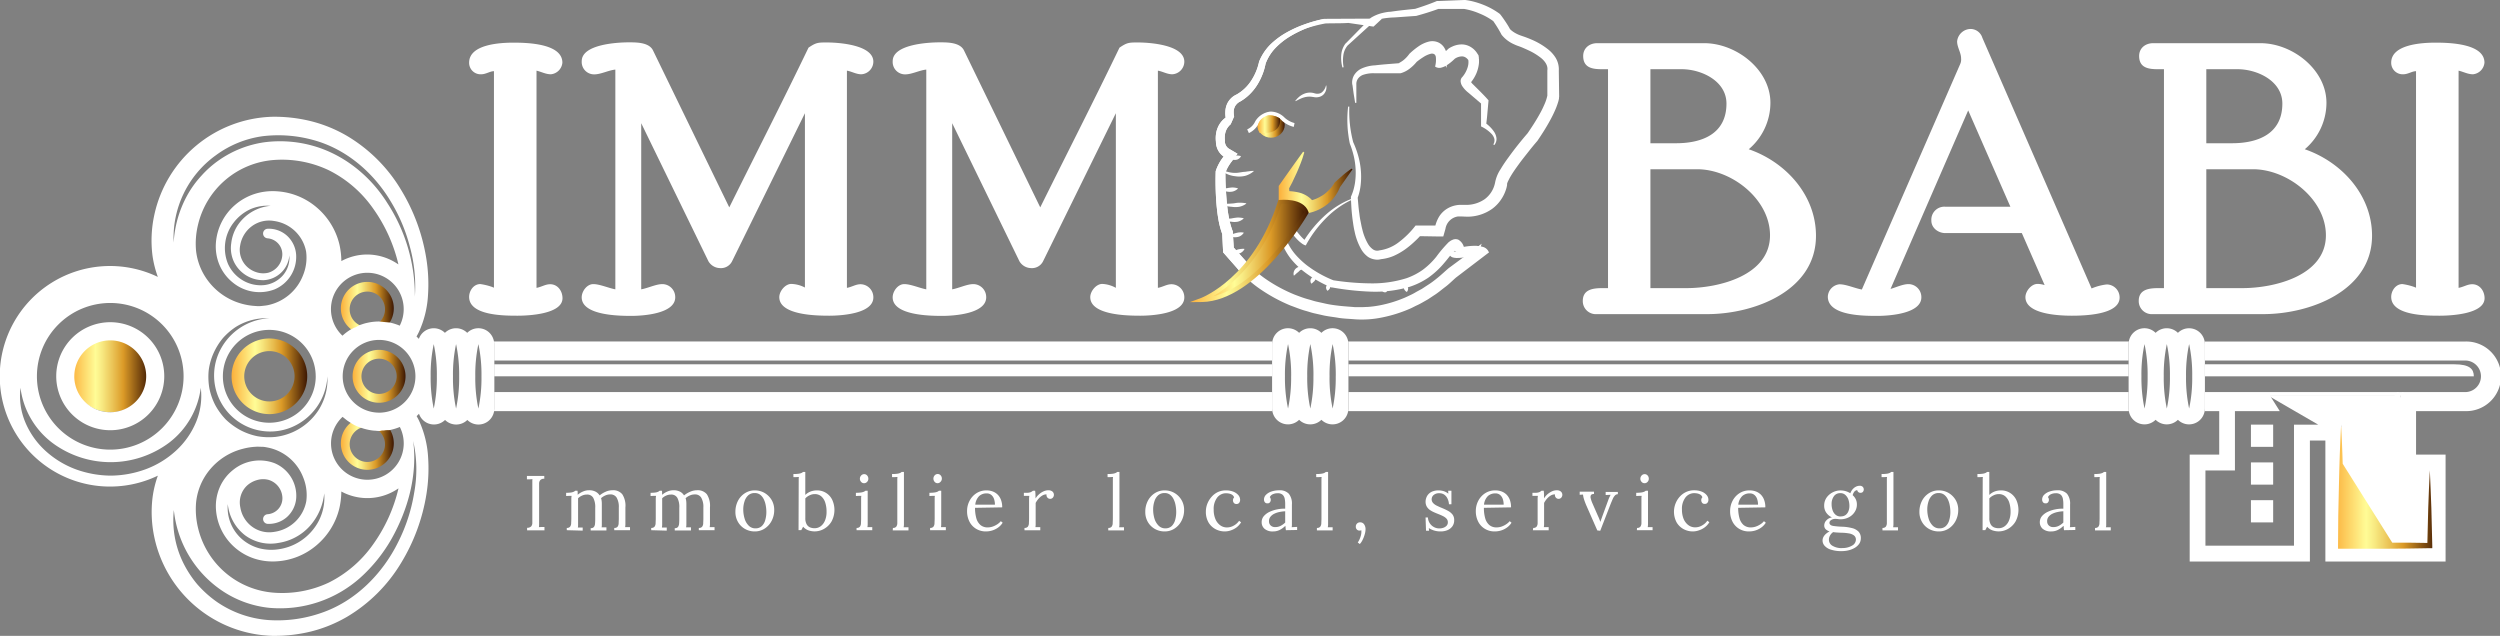 <svg xmlns="http://www.w3.org/2000/svg" xmlns:xlink="http://www.w3.org/1999/xlink" viewBox="0 0 807.72 205.44"><rect x="0" y="0" width="807.72" height="205.44" fill="#808080" stroke="none"/><defs><style>.cls-1{fill:url(#Áåçûìÿííûé_ãðàäèåíò_38);}.cls-2{fill:url(#Áåçûìÿííûé_ãðàäèåíò_38-2);}.cls-15,.cls-3{fill:#fff;}.cls-4{fill:url(#Áåçûìÿííûé_ãðàäèåíò_38-3);}.cls-5{fill:url(#Áåçûìÿííûé_ãðàäèåíò_38-4);}.cls-6{fill:url(#Áåçûìÿííûé_ãðàäèåíò_38-5);}.cls-7{fill:url(#Áåçûìÿííûé_ãðàäèåíò_38-6);}.cls-8{fill:url(#Áåçûìÿííûé_ãðàäèåíò_38-7);}.cls-9{fill:none;}.cls-10{fill:url(#Áåçûìÿííûé_ãðàäèåíò_38-8);}.cls-11{fill:url(#Áåçûìÿííûé_ãðàäèåíò_38-9);}.cls-12{fill:url(#Áåçûìÿííûé_ãðàäèåíò_38-10);}.cls-13{fill:url(#Áåçûìÿííûé_ãðàäèåíò_38-11);}.cls-14{fill:url(#Áåçûìÿííûé_ãðàäèåíò_38-12);}.cls-15{stroke:#fff;stroke-miterlimit:10;}</style><linearGradient id="Áåçûìÿííûé_ãðàäèåíò_38" x1="22.97" y1="120.41" x2="48.52" y2="120.41" gradientUnits="userSpaceOnUse"><stop offset="0" stop-color="#fbb03b"/><stop offset="0.06" stop-color="#fcbf4d"/><stop offset="0.31" stop-color="#fffc96"/><stop offset="0.39" stop-color="#f8ea82"/><stop offset="0.55" stop-color="#e8bc4e"/><stop offset="0.66" stop-color="#db9a27"/><stop offset="1" stop-color="#3d1702"/></linearGradient><linearGradient id="Áåçûìÿííûé_ãðàäèåíò_38-2" x1="753.89" y1="157.88" x2="788.04" y2="157.88" xlink:href="#Áåçûìÿííûé_ãðàäèåíò_38"/><linearGradient id="Áåçûìÿííûé_ãðàäèåíò_38-3" x1="110.13" y1="99.63" x2="127.23" y2="99.63" xlink:href="#Áåçûìÿííûé_ãðàäèåíò_38"/><linearGradient id="Áåçûìÿííûé_ãðàäèåíò_38-4" x1="110.13" y1="143.24" x2="127.23" y2="143.24" xlink:href="#Áåçûìÿííûé_ãðàäèåíò_38"/><linearGradient id="Áåçûìÿííûé_ãðàäèåíò_38-5" x1="74.82" y1="121.58" x2="99.26" y2="121.58" xlink:href="#Áåçûìÿííûé_ãðàäèåíò_38"/><linearGradient id="Áåçûìÿííûé_ãðàäèåíò_38-6" x1="113.92" y1="121.58" x2="131.02" y2="121.58" xlink:href="#Áåçûìÿííûé_ãðàäèåíò_38"/><linearGradient id="Áåçûìÿííûé_ãðàäèåíò_38-7" x1="392.71" y1="83.26" x2="481.03" y2="83.26" xlink:href="#Áåçûìÿííûé_ãðàäèåíò_38"/><linearGradient id="Áåçûìÿííûé_ãðàäèåíò_38-8" x1="413.16" y1="59.03" x2="436.97" y2="59.03" xlink:href="#Áåçûìÿííûé_ãðàäèåíò_38"/><linearGradient id="Áåçûìÿííûé_ãðàäèåíò_38-9" x1="388.35" y1="81" x2="422.13" y2="81" xlink:href="#Áåçûìÿííûé_ãðàäèåíò_38"/><linearGradient id="Áåçûìÿííûé_ãðàäèåíò_38-10" x1="384.4" y1="81.04" x2="422.84" y2="81.04" xlink:href="#Áåçûìÿííûé_ãðàäèåíò_38"/><linearGradient id="Áåçûìÿííûé_ãðàäèåíò_38-11" x1="406.22" y1="40.37" x2="415.08" y2="40.37" xlink:href="#Áåçûìÿííûé_ãðàäèåíò_38"/><linearGradient id="Áåçûìÿííûé_ãðàäèåíò_38-12" x1="406.44" y1="40.09" x2="413.58" y2="40.09" xlink:href="#Áåçûìÿííûé_ãðàäèåíò_38"/></defs><g id="Layer_2" data-name="Layer 2"><g id="Layer_1-2" data-name="Layer 1"><circle class="cls-1" cx="35.75" cy="120.41" r="12.78"/><polygon class="cls-2" points="753.89 136.06 753.89 178.85 788.04 179.69 788.04 149.58 771.87 148.47 753.89 136.06"/><path class="cls-3" d="M167.22,102c-4.27,0-15.65,0-15.65-6.08,0-1.94,1.42-4.14,3.62-4.14a19.51,19.51,0,0,1,3.75.91l.65.26V23c-1.3,0-2.59,1-4.14,1a3.7,3.7,0,0,1-3.88-3.75c0-5.95,10-6.47,14.35-6.47s15.78.26,15.78,6.47A4.14,4.14,0,0,1,178,24c-1.68,0-3-.78-4.66-1.17V93c1.56-.26,2.85-1.17,4.4-1.17,2.46,0,4,2.2,4,4.53C181.7,101.49,170.84,102,167.22,102Z"/><path class="cls-3" d="M267.94,102c-4,0-16.16-.13-16.16-6,0-1.94,1.94-4.27,3.88-4.27a10.11,10.11,0,0,1,4.4,1.17V36.58L236.52,84.42a4,4,0,0,1-3.88,2.2,4.45,4.45,0,0,1-3.75-2.2L207.17,39.81V93.48c2.2-.39,4.78-1.69,6.85-1.69a4.2,4.2,0,0,1,4.14,4.27c0,5.3-10.34,6-14.22,6s-16-.13-16-6c0-1.94,1.68-4.27,3.75-4.27s5,1.3,7.12,1.69v-71c-2.33.25-4.66,1.55-6.86,1.55a4,4,0,0,1-4-4.27c0-5.43,11.38-6.08,15.26-6.08,2.46,0,6.47,0,7.76,2.59L235.62,67c8.53-17.2,17.33-34.4,25.6-51.6,2.46-1.68,3.1-1.68,5.95-1.68,3.88,0,15,.78,15,6.21A4.12,4.12,0,0,1,278.29,24c-1.68,0-3.1-.91-4.66-1.17V93c1.56-.26,2.85-1.17,4.4-1.17a4.2,4.2,0,0,1,4.14,4.27C282.17,101.36,271.82,102,267.94,102Z"/><path class="cls-3" d="M368.41,102c-4,0-16.16-.13-16.16-6,0-1.94,1.94-4.27,3.88-4.27A10,10,0,0,1,360.52,93V36.58L337,84.42a4,4,0,0,1-3.88,2.2,4.45,4.45,0,0,1-3.75-2.2L307.64,39.81V93.48c2.2-.39,4.78-1.69,6.85-1.69a4.2,4.2,0,0,1,4.14,4.27c0,5.3-10.35,6-14.22,6s-16-.13-16-6c0-1.94,1.68-4.27,3.75-4.27s5,1.3,7.11,1.69v-71c-2.32.25-4.65,1.55-6.85,1.55a4,4,0,0,1-4-4.27c0-5.43,11.38-6.08,15.26-6.08,2.46,0,6.47,0,7.76,2.59L336.09,67c8.53-17.2,17.32-34.4,25.6-51.6,2.46-1.68,3.1-1.68,5.95-1.68,3.88,0,15,.78,15,6.21A4.12,4.12,0,0,1,378.76,24c-1.68,0-3.11-.91-4.66-1.17V93c1.55-.26,2.85-1.17,4.4-1.17a4.2,4.2,0,0,1,4.14,4.27C382.64,101.36,372.29,102,368.41,102Z"/><path class="cls-3" d="M551.59,101.49H515.9a4.21,4.21,0,0,1-4.52-4.26c0-3.75,3.36-4.14,6.33-4.14h1.82V22.36h-1.94c-3,0-6.08-.39-6.08-4.27,0-2.59,2.07-4.14,4.52-4.14h34.66C561,14,572,22.49,572,33.22a19.68,19.68,0,0,1-7,15c12,4.14,21.72,14.87,21.72,27.93C586.76,94,566.72,101.49,551.59,101.49Zm-8.27-79.13H533.23V46.28h8.28c8.53,0,16.29-3.11,16.29-12.8C557.8,26.11,549.65,22.36,543.32,22.36ZM533.23,54.68V93.09h11.64c10.34,0,27-4,27-17.07,0-11.64-12.41-21.34-23.53-21.34Z"/><path class="cls-3" d="M669.39,102c-3.88,0-15-.39-15-6,0-1.94,1.94-4.27,3.88-4.27a7.3,7.3,0,0,1,2.33.39l-7.37-16.81h-24.7c-2.33,0-4.53-1.68-4.53-4a4.21,4.21,0,0,1,4.53-4.52h21L635.9,35.67,610.81,93.35c1.81-.52,4-1.56,5.82-1.56a4.2,4.2,0,0,1,4.14,4.27c0,5.3-10.34,6-14.22,6-4.4,0-16,0-16-6.21a4.18,4.18,0,0,1,3.75-4c2.2,0,5,1.3,7.24,1.69l31.81-72.93a3.55,3.55,0,0,0,.26-1.68c0-1.94-1.29-3.63-1.29-5.57a4.46,4.46,0,0,1,4.27-4,4,4,0,0,1,3.88,2.84l35.3,81a17.19,17.19,0,0,1,4.91-1.3,4.2,4.2,0,0,1,4.14,4.27C684.78,101.75,673.27,102,669.39,102Z"/><path class="cls-3" d="M731.2,101.49H695.51A4.21,4.21,0,0,1,691,97.23c0-3.75,3.36-4.14,6.34-4.14h1.81V22.36h-1.94c-3,0-6.08-.39-6.08-4.27,0-2.59,2.07-4.14,4.53-4.14h34.65c10.34,0,21.34,8.54,21.34,19.27a19.69,19.69,0,0,1-7,15c12,4.14,21.73,14.87,21.73,27.93C766.37,94,746.32,101.49,731.2,101.49Zm-8.28-79.13H712.83V46.28h8.28c8.53,0,16.29-3.11,16.29-12.8C737.4,26.11,729.26,22.36,722.92,22.36ZM712.83,54.68V93.09h11.64c10.35,0,27-4,27-17.07,0-11.64-12.42-21.34-23.54-21.34Z"/><path class="cls-3" d="M788.22,102c-4.27,0-15.65,0-15.65-6.08,0-1.94,1.42-4.14,3.62-4.14a19.51,19.51,0,0,1,3.75.91l.65.26V23c-1.29,0-2.59,1-4.14,1a3.7,3.7,0,0,1-3.88-3.75c0-5.95,10-6.47,14.35-6.47s15.78.26,15.78,6.47A4.14,4.14,0,0,1,799,24c-1.68,0-3-.78-4.66-1.17V93c1.56-.26,2.85-1.17,4.4-1.17,2.46,0,4,2.2,4,4.53C802.7,101.49,791.84,102,788.22,102Z"/><path class="cls-3" d="M175.86,154.67a1.74,1.74,0,0,0-1.28.43,1.69,1.69,0,0,0-.4,1.07c0,.45,0,1,0,1.57v10.6c0,.45,0,.83,0,1.16a8,8,0,0,1-.06.81l.9-.05.89,0v1.09h-5.61v-.82a1.83,1.83,0,0,0,1.3-.44,1.7,1.7,0,0,0,.39-1.07c0-.46,0-1,0-1.56V156.64q0-.49,0-1c0-.3,0-.58.05-.83l-.9.05-.9,0v-1.1h5.61Z"/><path class="cls-3" d="M183.12,171.3v-.74a1.28,1.28,0,0,0,1.07-.39,1.94,1.94,0,0,0,.35-1.07c0-.46.05-1,.05-1.59v-5.68c0-.27,0-.53,0-.8a5.87,5.87,0,0,1,.09-.82l-.88,0-.89.05v-1.05a9.91,9.91,0,0,0,1.66-.1,3,3,0,0,0,.83-.25,1.86,1.86,0,0,0,.45-.32h.73a4.17,4.17,0,0,1,.06.57q0,.33,0,.75a6.43,6.43,0,0,1,1.73-1.06,4.8,4.8,0,0,1,1.94-.41,4.4,4.4,0,0,1,2.09.45,3.34,3.34,0,0,1,1.33,1.22,8.19,8.19,0,0,1,1.95-1.19,5.49,5.49,0,0,1,2.19-.48,3.78,3.78,0,0,1,3.19,1.31,6.84,6.84,0,0,1,1,4.27l0,4.64c0,.33,0,.63,0,.89a6.26,6.26,0,0,1-.09.81l.79,0,.79,0v1h-5.09v-.74a1.28,1.28,0,0,0,1.07-.39,1.94,1.94,0,0,0,.35-1.07c0-.46.05-1,.05-1.59V164a6,6,0,0,0-.69-3.21,2.29,2.29,0,0,0-2.15-1.05,3.79,3.79,0,0,0-1.55.35,5,5,0,0,0-1.34.87,5.44,5.44,0,0,1,.18.86,7.5,7.5,0,0,1,.06,1c0,1,0,1.94,0,2.92s0,2,0,2.94c0,.33,0,.63,0,.89s0,.52-.08.81l.78,0,.79,0v1h-5.09v-.74a1.25,1.25,0,0,0,1.06-.39,2.12,2.12,0,0,0,.35-1.07q.06-.69.06-1.59l0-3.49a6.41,6.41,0,0,0-.63-3.24,2.22,2.22,0,0,0-2.12-1.07,3.61,3.61,0,0,0-1.52.34,4.12,4.12,0,0,0-1.27.86c0,.2,0,.41,0,.63s0,.46,0,.71v6.41c0,.33,0,.63,0,.89s0,.52-.08.81l.78,0,.79,0v1Z"/><path class="cls-3" d="M210.4,171.3v-.74a1.28,1.28,0,0,0,1.07-.39,1.94,1.94,0,0,0,.35-1.07c0-.46.05-1,.05-1.59v-5.68c0-.27,0-.53,0-.8a5.87,5.87,0,0,1,.09-.82l-.89,0-.88.05v-1.05a9.91,9.91,0,0,0,1.66-.1,3,3,0,0,0,.83-.25,2.37,2.37,0,0,0,.45-.32h.72a3,3,0,0,1,.07.57c0,.22,0,.47,0,.75a6.53,6.53,0,0,1,1.72-1.06,4.88,4.88,0,0,1,1.95-.41,4.4,4.4,0,0,1,2.09.45,3.25,3.25,0,0,1,1.32,1.22,8.46,8.46,0,0,1,2-1.19,5.48,5.48,0,0,1,2.18-.48,3.8,3.8,0,0,1,3.2,1.31,6.84,6.84,0,0,1,1,4.27l0,4.64c0,.33,0,.63,0,.89a6.26,6.26,0,0,1-.09.81l.79,0,.78,0v1h-5.08v-.74a1.28,1.28,0,0,0,1.07-.39,1.94,1.94,0,0,0,.35-1.07c0-.46.05-1,.05-1.59V164a6,6,0,0,0-.69-3.21,2.29,2.29,0,0,0-2.15-1.05,3.79,3.79,0,0,0-1.55.35,5,5,0,0,0-1.35.87,4.51,4.51,0,0,1,.19.86,7.5,7.5,0,0,1,.06,1c0,1,0,1.94,0,2.92s0,2,0,2.94c0,.33,0,.63,0,.89a6.26,6.26,0,0,1-.09.81l.79,0,.78,0v1H218v-.74a1.25,1.25,0,0,0,1.06-.39,2.22,2.22,0,0,0,.35-1.07q.06-.69.06-1.59l0-3.49a6.32,6.32,0,0,0-.62-3.24,2.22,2.22,0,0,0-2.12-1.07,3.61,3.61,0,0,0-1.52.34,4.12,4.12,0,0,0-1.27.86c0,.2,0,.41,0,.63s0,.46,0,.71v6.41c0,.33,0,.63,0,.89a6.26,6.26,0,0,1-.09.81l.79,0,.78,0v1Z"/><path class="cls-3" d="M243.86,171.7a6.31,6.31,0,0,1-3.17-.81,6,6,0,0,1-2.25-2.24,6.38,6.38,0,0,1-.84-3.28,7.63,7.63,0,0,1,.82-3.54,6.35,6.35,0,0,1,2.25-2.48,5.77,5.77,0,0,1,3.19-.91,6.22,6.22,0,0,1,3.17.83,6.46,6.46,0,0,1,2.27,2.26,6.26,6.26,0,0,1,.84,3.24,7.44,7.44,0,0,1-.83,3.5,6.54,6.54,0,0,1-2.26,2.51A5.77,5.77,0,0,1,243.86,171.7Zm.2-1a2.86,2.86,0,0,0,2.09-.75,4.17,4.17,0,0,0,1.11-2,9,9,0,0,0,.34-2.52,11.55,11.55,0,0,0-.21-2.2,7.36,7.36,0,0,0-.66-2,4,4,0,0,0-1.16-1.41,2.82,2.82,0,0,0-1.71-.52,3,3,0,0,0-2.12.74,4.41,4.41,0,0,0-1.21,2,8.24,8.24,0,0,0-.39,2.57,10.08,10.08,0,0,0,.43,2.93,5.29,5.29,0,0,0,1.29,2.25A3,3,0,0,0,244.06,170.71Z"/><path class="cls-3" d="M258.05,155.72c0-.27,0-.52,0-.76s0-.53.06-.86l-.88.05-.89,0v-1a10.85,10.85,0,0,0,1.71-.1,3.28,3.28,0,0,0,.92-.25,2,2,0,0,0,.49-.32h.72v7.43a4.94,4.94,0,0,1,1.66-1.09,5.74,5.74,0,0,1,2.11-.38,5.38,5.38,0,0,1,4.91,3,7.84,7.84,0,0,1-.18,7,6.47,6.47,0,0,1-2.39,2.4,6.08,6.08,0,0,1-5,.54,4,4,0,0,1-1.81-1.21l-.6,1.12H258Zm2.14,11.67a3.91,3.91,0,0,0,.43,2,2.31,2.31,0,0,0,1.09,1,3.81,3.81,0,0,0,1.42.27,3.27,3.27,0,0,0,2.07-.67,4.38,4.38,0,0,0,1.36-1.86,7.12,7.12,0,0,0,.49-2.76,9.31,9.31,0,0,0-.43-3,4.47,4.47,0,0,0-1.27-2,3.14,3.14,0,0,0-2.14-.73,3.72,3.72,0,0,0-1.63.39,4.1,4.1,0,0,0-1.39,1Z"/><path class="cls-3" d="M276.75,170.56a1.28,1.28,0,0,0,1.07-.39,1.94,1.94,0,0,0,.35-1.07c0-.46.05-1,.05-1.59v-5.68c0-.27,0-.52,0-.76s0-.53.08-.86l-.89,0-.88.05v-1.05a10.4,10.4,0,0,0,1.69-.1,3.56,3.56,0,0,0,.91-.25,2,2,0,0,0,.49-.32h.72v10.07c0,.33,0,.63,0,.89a6.26,6.26,0,0,1-.09.81l.79,0,.78,0v1h-5.08Zm2.39-14.44a1.2,1.2,0,0,1-.92-.43,1.44,1.44,0,0,1-.4-1,1.5,1.5,0,0,1,.41-1.06,1.28,1.28,0,0,1,.94-.44,1.24,1.24,0,0,1,1,.44,1.57,1.57,0,0,1,.38,1.06,1.41,1.41,0,0,1-.41,1A1.26,1.26,0,0,1,279.14,156.12Z"/><path class="cls-3" d="M288.49,170.56a1.27,1.27,0,0,0,1.07-.39,1.94,1.94,0,0,0,.35-1.07c0-.46,0-1,0-1.59V155.72c0-.27,0-.52,0-.76s0-.53.07-.86l-.89.05-.88,0v-1a10.63,10.63,0,0,0,1.7-.1,3.36,3.36,0,0,0,.93-.25,1.9,1.9,0,0,0,.48-.32h.73l0,16.18c0,.33,0,.63,0,.89s-.05.52-.1.81l.78,0,.79,0v1h-5.09Z"/><path class="cls-3" d="M300.51,170.56a1.28,1.28,0,0,0,1.07-.39,1.94,1.94,0,0,0,.35-1.07c0-.46.05-1,.05-1.59v-5.68c0-.27,0-.52,0-.76s0-.53.07-.86l-.88,0-.89.05v-1.05a10.63,10.63,0,0,0,1.7-.1,3.82,3.82,0,0,0,.91-.25,1.9,1.9,0,0,0,.48-.32h.73v10.07c0,.33,0,.63,0,.89a6.15,6.15,0,0,1-.08.81l.78,0,.79,0v1h-5.09Zm2.39-14.44a1.21,1.21,0,0,1-.92-.43,1.56,1.56,0,0,1,0-2.1,1.28,1.28,0,0,1,.94-.44,1.24,1.24,0,0,1,1,.44,1.52,1.52,0,0,1,.38,1.06,1.41,1.41,0,0,1-.41,1A1.26,1.26,0,0,1,302.9,156.12Z"/><path class="cls-3" d="M318.54,171.7a6.06,6.06,0,0,1-3.11-.81,5.73,5.73,0,0,1-2.18-2.29,7.33,7.33,0,0,1-.8-3.51,7,7,0,0,1,.79-3.26,6.39,6.39,0,0,1,2.21-2.46,5.85,5.85,0,0,1,3.29-.93,5.66,5.66,0,0,1,1.95.33,4.49,4.49,0,0,1,1.61,1,4.72,4.72,0,0,1,1.1,1.72,6.65,6.65,0,0,1,.4,2.43l-8.78.15a12.33,12.33,0,0,0,.41,3.33,4.49,4.49,0,0,0,1.34,2.22,3.53,3.53,0,0,0,2.37.78,5,5,0,0,0,1.58-.27,6.86,6.86,0,0,0,1.51-.75,4.73,4.73,0,0,0,1.12-1l.6.5a5.51,5.51,0,0,1-1.62,1.67,6.59,6.59,0,0,1-1.95.9A7.06,7.06,0,0,1,318.54,171.7Zm-3.44-8.65h6.35a5.54,5.54,0,0,0-.26-1.73,2.9,2.9,0,0,0-.86-1.37,2.25,2.25,0,0,0-1.57-.54,3.48,3.48,0,0,0-2.4.86A4.55,4.55,0,0,0,315.1,163.05Z"/><path class="cls-3" d="M331,170.56a1.29,1.29,0,0,0,1.08-.39,2,2,0,0,0,.35-1.07c0-.46.05-1,.05-1.59v-5.68c0-.27,0-.53,0-.8a5.87,5.87,0,0,1,.09-.82l-.89,0-.88,0v-1h.77a3.6,3.6,0,0,0,1.48-.21,3.44,3.44,0,0,0,.69-.46h.72c0,.26.06.59.08,1s0,.89.05,1.49a5.12,5.12,0,0,1,1-1.23,5.87,5.87,0,0,1,1.46-1,3.76,3.76,0,0,1,1.7-.4,2.06,2.06,0,0,1,1.23.37,1.4,1.4,0,0,1,.52,1.2,1.15,1.15,0,0,1-.13.48,1.18,1.18,0,0,1-.39.5,1.13,1.13,0,0,1-.73.22,1.16,1.16,0,0,1-.87-.44,1.21,1.21,0,0,1-.25-1,2.48,2.48,0,0,0-1.28.32,5,5,0,0,0-1.24,1,7.12,7.12,0,0,0-1,1.44l0,6.13c0,.33,0,.63,0,.89a6.15,6.15,0,0,1-.08.81l.78,0,.79,0v1H331Z"/><path class="cls-3" d="M358.08,170.56a1.25,1.25,0,0,0,1.07-.39,1.94,1.94,0,0,0,.35-1.07c0-.46.05-1,.05-1.59V155.72c0-.27,0-.52,0-.76s0-.53.06-.86l-.89.05-.88,0v-1a10.85,10.85,0,0,0,1.71-.1,3.38,3.38,0,0,0,.92-.25,1.73,1.73,0,0,0,.48-.32h.73l0,16.18c0,.33,0,.63,0,.89s-.05.52-.1.81l.78,0,.79,0v1h-5.09Z"/><path class="cls-3" d="M376.28,171.7a6.27,6.27,0,0,1-3.16-.81,6.07,6.07,0,0,1-2.26-2.24,6.37,6.37,0,0,1-.83-3.28,7.51,7.51,0,0,1,.82-3.54,6.41,6.41,0,0,1,2.24-2.48,5.77,5.77,0,0,1,3.19-.91,6.2,6.2,0,0,1,3.17.83,6.3,6.3,0,0,1,2.27,2.26,6.17,6.17,0,0,1,.85,3.24,7.33,7.33,0,0,1-.84,3.5,6.52,6.52,0,0,1-2.25,2.51A5.78,5.78,0,0,1,376.28,171.7Zm.2-1a2.89,2.89,0,0,0,2.1-.75,4.35,4.35,0,0,0,1.11-2,9.41,9.41,0,0,0,.33-2.52,11.55,11.55,0,0,0-.21-2.2,7.36,7.36,0,0,0-.66-2,3.86,3.86,0,0,0-1.16-1.41,2.78,2.78,0,0,0-1.71-.52,3,3,0,0,0-2.11.74,4.32,4.32,0,0,0-1.21,2,8.24,8.24,0,0,0-.39,2.57,10.08,10.08,0,0,0,.42,2.93,5.41,5.41,0,0,0,1.3,2.25A3,3,0,0,0,376.48,170.71Z"/><path class="cls-3" d="M395.76,171.7a6.33,6.33,0,0,1-3.08-.76,5.77,5.77,0,0,1-2.25-2.19,6.84,6.84,0,0,1-.83-3.46,7,7,0,0,1,.47-2.51,7.35,7.35,0,0,1,1.34-2.21,6.28,6.28,0,0,1,2-1.56,6.09,6.09,0,0,1,2.65-.57,6.44,6.44,0,0,1,2.43.42,4.07,4.07,0,0,1,1.61,1.12,2.38,2.38,0,0,1,.57,1.52,1.49,1.49,0,0,1-.3.94,1,1,0,0,1-.87.39,1,1,0,0,1-.89-.39,1.44,1.44,0,0,1-.26-.74,1.92,1.92,0,0,1,.08-.51,1.13,1.13,0,0,1,.3-.48,1.58,1.58,0,0,0-.7-.89,3.17,3.17,0,0,0-1-.37,5.55,5.55,0,0,0-.88-.09,3.62,3.62,0,0,0-2.86,1.36,6,6,0,0,0-1.16,3.95,7.67,7.67,0,0,0,.54,3,4.78,4.78,0,0,0,1.51,2,3.61,3.61,0,0,0,2.24.74,4.4,4.4,0,0,0,2.25-.63,4.93,4.93,0,0,0,1.67-1.52l.64.5a5.92,5.92,0,0,1-1.55,1.7,6.7,6.7,0,0,1-1.87.94A6.11,6.11,0,0,1,395.76,171.7Z"/><path class="cls-3" d="M415.46,171.3a6.11,6.11,0,0,1-.1-.74c0-.22-.05-.44-.08-.68a6.83,6.83,0,0,1-1.83,1.34,4.7,4.7,0,0,1-2.08.48,4,4,0,0,1-2.82-.86,2.73,2.73,0,0,1-.92-2.1,2.94,2.94,0,0,1,.71-2,5.54,5.54,0,0,1,1.84-1.37,10.67,10.67,0,0,1,2.47-.8,12.19,12.19,0,0,1,2.58-.23V162.8a8.55,8.55,0,0,0-.15-1.64,2.38,2.38,0,0,0-.65-1.28,2.27,2.27,0,0,0-1.59-.52,3.66,3.66,0,0,0-1.49.27,2,2,0,0,0-1.1,1,.92.92,0,0,1,.26.46,2.1,2.1,0,0,1,.06.48,1.3,1.3,0,0,1-.25.69.9.9,0,0,1-.87.36.94.94,0,0,1-.8-.36,1.4,1.4,0,0,1-.27-.86,2.16,2.16,0,0,1,.63-1.52,4.28,4.28,0,0,1,1.76-1.07,7.44,7.44,0,0,1,2.54-.4,3.94,3.94,0,0,1,3.09,1.11,5.05,5.05,0,0,1,1,3.5v1.86c0,.62,0,1.24,0,1.87s0,1.25,0,1.88c0,.27,0,.53,0,.8s0,.56-.08.9l.89-.05.88-.05v1Zm-.23-6.11a10.54,10.54,0,0,0-1.78.22,7.08,7.08,0,0,0-1.72.56,3.6,3.6,0,0,0-1.27,1,2.16,2.16,0,0,0-.46,1.49,1.8,1.8,0,0,0,.61,1.38,2,2,0,0,0,1.33.46,3.83,3.83,0,0,0,1.78-.39,6.24,6.24,0,0,0,1.51-1.08c0-.18,0-.38,0-.6v-.67c0-.08,0-.35,0-.8S415.23,165.78,415.23,165.19Z"/><path class="cls-3" d="M425.48,170.56a1.27,1.27,0,0,0,1.07-.39,1.94,1.94,0,0,0,.35-1.07c0-.46.05-1,.05-1.59V155.72c0-.27,0-.52,0-.76s0-.53.07-.86l-.89.05-.88,0v-1a10.63,10.63,0,0,0,1.7-.1,3.36,3.36,0,0,0,.93-.25,1.9,1.9,0,0,0,.48-.32h.73l0,16.18c0,.33,0,.63,0,.89s-.05.52-.1.81l.78,0,.79,0v1h-5.09Z"/><path class="cls-3" d="M439.34,175.77l-.67-.5a5.35,5.35,0,0,0,.57-1,8,8,0,0,0,.49-1.43,4.49,4.49,0,0,0,.09-1.54l-.33.12a1.53,1.53,0,0,1-.3,0,1.08,1.08,0,0,1-.81-.35,1.21,1.21,0,0,1-.33-.87,1.34,1.34,0,0,1,1.37-1.44,1.5,1.5,0,0,1,1.32.66,2.76,2.76,0,0,1,.45,1.6,6.11,6.11,0,0,1-.24,1.53,9.75,9.75,0,0,1-.65,1.75A5.32,5.32,0,0,1,439.34,175.77Z"/><path class="cls-3" d="M465.45,171.7a6.91,6.91,0,0,1-2.22-.33,7.25,7.25,0,0,1-1.6-.76l.1.87h-1l-.15-4.29h.77a3.59,3.59,0,0,0,.57,1.83,3.7,3.7,0,0,0,1.35,1.26,3.64,3.64,0,0,0,1.77.45,3.93,3.93,0,0,0,1.27-.21,2.56,2.56,0,0,0,1.05-.65,1.53,1.53,0,0,0,.42-1.11,1.66,1.66,0,0,0-.41-1.16,3.55,3.55,0,0,0-1.08-.81,15,15,0,0,0-1.45-.65c-.5-.2-1-.4-1.49-.62a8.12,8.12,0,0,1-1.39-.77,3.53,3.53,0,0,1-1-1.1,3.16,3.16,0,0,1-.37-1.6,3.52,3.52,0,0,1,.2-1.14,3.39,3.39,0,0,1,.67-1.19,3.57,3.57,0,0,1,1.3-.92,5.23,5.23,0,0,1,2.09-.36,5.73,5.73,0,0,1,1.5.22,4.26,4.26,0,0,1,1.59.85l-.05-.95h1.05v4.37h-.8a4.7,4.7,0,0,0-.4-1.69,3.31,3.31,0,0,0-1-1.34,2.7,2.7,0,0,0-1.74-.54,2.63,2.63,0,0,0-1.8.57,1.79,1.79,0,0,0-.16,2.61,4,4,0,0,0,1.26.88c.51.25,1.06.5,1.64.73a19.55,19.55,0,0,1,1.85.87,4.69,4.69,0,0,1,1.47,1.18,2.87,2.87,0,0,1,.57,1.84,3.31,3.31,0,0,1-.63,2.07,3.81,3.81,0,0,1-1.62,1.21A5.79,5.79,0,0,1,465.45,171.7Z"/><path class="cls-3" d="M482.9,171.7a6,6,0,0,1-3.1-.81,5.73,5.73,0,0,1-2.18-2.29,7.33,7.33,0,0,1-.8-3.51,7,7,0,0,1,.78-3.26,6.47,6.47,0,0,1,2.21-2.46,5.89,5.89,0,0,1,3.29-.93,5.72,5.72,0,0,1,2,.33,4.57,4.57,0,0,1,1.61,1,4.85,4.85,0,0,1,1.1,1.72,6.88,6.88,0,0,1,.39,2.43l-8.77.15a12,12,0,0,0,.41,3.33,4.48,4.48,0,0,0,1.33,2.22,3.56,3.56,0,0,0,2.37.78,5.06,5.06,0,0,0,1.59-.27,6.58,6.58,0,0,0,1.5-.75,4.79,4.79,0,0,0,1.13-1l.59.5a5.39,5.39,0,0,1-1.62,1.67,6.66,6.66,0,0,1-1.94.9A7.13,7.13,0,0,1,482.9,171.7Zm-3.44-8.65h6.36a5.84,5.84,0,0,0-.26-1.73,3,3,0,0,0-.86-1.37,2.25,2.25,0,0,0-1.57-.54,3.49,3.49,0,0,0-2.41.86A4.55,4.55,0,0,0,479.46,163.05Z"/><path class="cls-3" d="M495.37,170.56a1.27,1.27,0,0,0,1.07-.39,1.94,1.94,0,0,0,.35-1.07c0-.46,0-1,0-1.59v-5.68c0-.27,0-.53,0-.8a5.87,5.87,0,0,1,.09-.82l-.88,0-.89,0v-1h.77a3.65,3.65,0,0,0,1.49-.21,3.35,3.35,0,0,0,.68-.46h.73c0,.26.05.59.07,1s0,.89,0,1.49a5.64,5.64,0,0,1,1-1.23,6.06,6.06,0,0,1,1.46-1,3.77,3.77,0,0,1,1.71-.4,2,2,0,0,1,1.22.37,1.38,1.38,0,0,1,.53,1.2,1.33,1.33,0,0,1-.13.48,1.13,1.13,0,0,1-.4.5,1.09,1.09,0,0,1-.72.22,1.13,1.13,0,0,1-.87-.44,1.21,1.21,0,0,1-.25-1,2.52,2.52,0,0,0-1.29.32,5,5,0,0,0-1.23,1,7.12,7.12,0,0,0-1,1.44l0,6.13c0,.33,0,.63,0,.89a6.26,6.26,0,0,1-.09.81l.79,0,.78,0v1h-5.11Z"/><path class="cls-3" d="M516.07,171.38l-3.57-8.13c-.27-.63-.47-1.17-.62-1.62a9.87,9.87,0,0,1-.32-1.12c-.05-.3-.09-.54-.11-.73l-1.07.08v-1H515v.74q-.75,0-1,.39a1.43,1.43,0,0,0-.06,1,9.69,9.69,0,0,0,.44,1.36l1.92,4.39c.14.28.27.58.39.89s.25.62.36,1h0c.08-.25.18-.52.28-.8s.21-.56.29-.82l2-5.47a8,8,0,0,1,.42-1c.15-.3.26-.53.32-.68l-1.59.08v-1h3.94v.74a1.23,1.23,0,0,0-.92.38,3.87,3.87,0,0,0-.72,1.12c-.22.5-.48,1.12-.78,1.87l-3.27,8.43Z"/><path class="cls-3" d="M528.91,170.56a1.28,1.28,0,0,0,1.07-.39,1.94,1.94,0,0,0,.35-1.07c0-.46,0-1,0-1.59v-5.68c0-.27,0-.52,0-.76s0-.53.08-.86l-.89,0-.88.05v-1.05a10.49,10.49,0,0,0,1.69-.1,3.56,3.56,0,0,0,.91-.25,2,2,0,0,0,.49-.32h.72v10.07c0,.33,0,.63,0,.89a6.26,6.26,0,0,1-.09.81l.79,0,.78,0v1h-5.08Zm2.39-14.44a1.2,1.2,0,0,1-.92-.43,1.44,1.44,0,0,1-.4-1,1.5,1.5,0,0,1,.41-1.06,1.28,1.28,0,0,1,.94-.44,1.24,1.24,0,0,1,1,.44,1.57,1.57,0,0,1,.38,1.06,1.41,1.41,0,0,1-.41,1A1.26,1.26,0,0,1,531.3,156.12Z"/><path class="cls-3" d="M547,171.7a6.36,6.36,0,0,1-3.08-.76,5.81,5.81,0,0,1-2.24-2.19,7.32,7.32,0,0,1-.36-6,7.32,7.32,0,0,1,1.33-2.21,6.32,6.32,0,0,1,2.06-1.56,6.07,6.07,0,0,1,2.64-.57,6.53,6.53,0,0,1,2.44.42,4,4,0,0,1,1.6,1.12,2.34,2.34,0,0,1,.58,1.52,1.49,1.49,0,0,1-.3.94,1,1,0,0,1-.88.39.94.94,0,0,1-.88-.39,1.44,1.44,0,0,1-.26-.74,1.89,1.89,0,0,1,.07-.51,1.13,1.13,0,0,1,.3-.48,1.5,1.5,0,0,0-.7-.89,3,3,0,0,0-1-.37,5.55,5.55,0,0,0-.89-.09,3.59,3.59,0,0,0-2.85,1.36,6,6,0,0,0-1.16,3.95,7.87,7.87,0,0,0,.53,3,4.87,4.87,0,0,0,1.51,2,3.64,3.64,0,0,0,2.25.74,4.34,4.34,0,0,0,2.24-.63,4.84,4.84,0,0,0,1.67-1.52l.65.5a5.81,5.81,0,0,1-1.56,1.7,6.57,6.57,0,0,1-1.87.94A6.06,6.06,0,0,1,547,171.7Z"/><path class="cls-3" d="M565.06,171.7a6,6,0,0,1-3.1-.81,5.73,5.73,0,0,1-2.18-2.29,7.22,7.22,0,0,1-.8-3.51,7,7,0,0,1,.78-3.26,6.47,6.47,0,0,1,2.21-2.46,5.89,5.89,0,0,1,3.29-.93,5.72,5.72,0,0,1,2,.33,4.57,4.57,0,0,1,1.61,1,4.7,4.7,0,0,1,1.09,1.72,6.65,6.65,0,0,1,.4,2.43l-8.77.15a12,12,0,0,0,.41,3.33,4.48,4.48,0,0,0,1.33,2.22,3.56,3.56,0,0,0,2.37.78,5,5,0,0,0,1.58-.27,6.65,6.65,0,0,0,1.51-.75,4.54,4.54,0,0,0,1.12-1l.6.5a5.51,5.51,0,0,1-1.62,1.67,6.66,6.66,0,0,1-1.94.9A7.13,7.13,0,0,1,565.06,171.7Zm-3.44-8.65H568a5.84,5.84,0,0,0-.26-1.73,3,3,0,0,0-.86-1.37,2.27,2.27,0,0,0-1.57-.54,3.49,3.49,0,0,0-2.41.86A4.55,4.55,0,0,0,561.62,163.05Z"/><path class="cls-3" d="M595.08,178.06a10.84,10.84,0,0,1-3.61-.5,4.4,4.4,0,0,1-2-1.27,2.51,2.51,0,0,1-.26-2.95,3.78,3.78,0,0,1,.9-1,4.33,4.33,0,0,1,1-.63,3.33,3.33,0,0,1-1.26-.73,1.71,1.71,0,0,1-.46-1.24,2.41,2.41,0,0,1,.7-1.63,3,3,0,0,1,1.8-.94,4.59,4.59,0,0,1-1.84-1.52,3.86,3.86,0,0,1-.68-2.27,4.48,4.48,0,0,1,.77-2.6,5.38,5.38,0,0,1,2-1.72,5.47,5.47,0,0,1,2.51-.61,6.25,6.25,0,0,1,1.65.23,6,6,0,0,1,1.52.69,3.86,3.86,0,0,1,.71-1.25,3.49,3.49,0,0,1,1.06-.86,2.74,2.74,0,0,1,1.24-.31,1.34,1.34,0,0,1,1,.34,1.24,1.24,0,0,1,.33.91,1.1,1.1,0,0,1-.1.42.91.91,0,0,1-.33.43,1.1,1.1,0,0,1-.64.17,1,1,0,0,1-.7-.25,1.09,1.09,0,0,1-.34-.62,1.43,1.43,0,0,0-1,.58,2.88,2.88,0,0,0-.47,1.06,4.23,4.23,0,0,1,1,1.32,3.89,3.89,0,0,1,.36,1.65,4.29,4.29,0,0,1-.74,2.49,4.9,4.9,0,0,1-1.93,1.71,5.58,5.58,0,0,1-2.59.61,4.83,4.83,0,0,1-.82-.06,5.21,5.21,0,0,0-.85-.06,2.35,2.35,0,0,0-1.5.45,1,1,0,0,0-.4,1.07c.14.4.54.65,1.22.76a25.09,25.09,0,0,0,2.75.24,14.85,14.85,0,0,1,3.29.45,4.37,4.37,0,0,1,2.11,1.15,3,3,0,0,1,.73,2.14,3.13,3.13,0,0,1-.53,1.78,4.52,4.52,0,0,1-1.43,1.31,7.61,7.61,0,0,1-2,.8A9.12,9.12,0,0,1,595.08,178.06Zm0-1a6,6,0,0,0,3.34-.8,2.25,2.25,0,0,0,1.2-1.87A1.68,1.68,0,0,0,599,173a3.75,3.75,0,0,0-1.69-.67,14.88,14.88,0,0,0-2.47-.21l-1.32-.07a12.28,12.28,0,0,1-1.25-.13,3.3,3.3,0,0,0-1,1.09,2.72,2.72,0,0,0-.37,1.38,2.23,2.23,0,0,0,1.16,1.95A5.68,5.68,0,0,0,595.06,177.09Zm-.33-10.22a2.53,2.53,0,0,0,1.54-.45,2.82,2.82,0,0,0,.92-1.23,4.54,4.54,0,0,0,.31-1.74,6.52,6.52,0,0,0-.32-2,3.67,3.67,0,0,0-1-1.52,2.33,2.33,0,0,0-1.61-.57,2.42,2.42,0,0,0-2.08,1,4.15,4.15,0,0,0-.74,2.51,5.89,5.89,0,0,0,.35,2.1,3.15,3.15,0,0,0,1,1.42A2.46,2.46,0,0,0,594.73,166.87Z"/><path class="cls-3" d="M608.2,170.56a1.28,1.28,0,0,0,1.07-.39,1.94,1.94,0,0,0,.35-1.07c0-.46,0-1,0-1.59V155.72c0-.27,0-.52,0-.76s0-.53.06-.86l-.88.05-.89,0v-1a10.85,10.85,0,0,0,1.71-.1,3.18,3.18,0,0,0,.92-.25,2,2,0,0,0,.49-.32h.72l0,16.18c0,.33,0,.63,0,.89a6.38,6.38,0,0,1-.1.81l.79,0,.78,0v1H608.2Z"/><path class="cls-3" d="M626.4,171.7a6.31,6.31,0,0,1-3.17-.81,6,6,0,0,1-2.25-2.24,6.38,6.38,0,0,1-.84-3.28,7.63,7.63,0,0,1,.82-3.54,6.35,6.35,0,0,1,2.25-2.48,5.77,5.77,0,0,1,3.19-.91,6.22,6.22,0,0,1,3.17.83,6.46,6.46,0,0,1,2.27,2.26,6.26,6.26,0,0,1,.84,3.24,7.44,7.44,0,0,1-.83,3.5,6.54,6.54,0,0,1-2.26,2.51A5.77,5.77,0,0,1,626.4,171.7Zm.2-1a2.86,2.86,0,0,0,2.09-.75,4.17,4.17,0,0,0,1.11-2,9,9,0,0,0,.34-2.52,11.55,11.55,0,0,0-.21-2.2,7.36,7.36,0,0,0-.66-2,4,4,0,0,0-1.16-1.41,2.82,2.82,0,0,0-1.71-.52,3,3,0,0,0-2.12.74,4.41,4.41,0,0,0-1.21,2,8.24,8.24,0,0,0-.39,2.57,10.08,10.08,0,0,0,.43,2.93,5.29,5.29,0,0,0,1.29,2.25A3,3,0,0,0,626.6,170.71Z"/><path class="cls-3" d="M640.59,155.72c0-.27,0-.52,0-.76s0-.53.06-.86l-.88.05-.89,0v-1a10.85,10.85,0,0,0,1.71-.1,3.28,3.28,0,0,0,.92-.25,2,2,0,0,0,.49-.32h.72v7.43a4.94,4.94,0,0,1,1.66-1.09,5.74,5.74,0,0,1,2.11-.38,5.38,5.38,0,0,1,4.91,3,7.84,7.84,0,0,1-.18,7,6.47,6.47,0,0,1-2.39,2.4,6.08,6.08,0,0,1-5,.54,4,4,0,0,1-1.81-1.21l-.6,1.12h-.87Zm2.14,11.67a3.91,3.91,0,0,0,.43,2,2.31,2.31,0,0,0,1.09,1,3.81,3.81,0,0,0,1.42.27,3.27,3.27,0,0,0,2.07-.67,4.3,4.3,0,0,0,1.36-1.86,7.12,7.12,0,0,0,.49-2.76,9.61,9.61,0,0,0-.42-3,4.57,4.57,0,0,0-1.28-2,3.14,3.14,0,0,0-2.14-.73,3.72,3.72,0,0,0-1.63.39,4.2,4.2,0,0,0-1.39,1Z"/><path class="cls-3" d="M666.87,171.3a6.11,6.11,0,0,1-.1-.74c0-.22,0-.44-.08-.68a6.83,6.83,0,0,1-1.83,1.34,4.7,4.7,0,0,1-2.08.48,4,4,0,0,1-2.82-.86,2.77,2.77,0,0,1-.92-2.1,3,3,0,0,1,.71-2,5.48,5.48,0,0,1,1.85-1.37,10.44,10.44,0,0,1,2.46-.8,12.19,12.19,0,0,1,2.58-.23V162.8a8.55,8.55,0,0,0-.15-1.64,2.44,2.44,0,0,0-.64-1.28,2.32,2.32,0,0,0-1.6-.52,3.58,3.58,0,0,0-1.48.27,2,2,0,0,0-1.11,1,.92.92,0,0,1,.26.46,2.1,2.1,0,0,1,.06.48,1.3,1.3,0,0,1-.25.69.89.89,0,0,1-.87.36.94.94,0,0,1-.8-.36,1.4,1.4,0,0,1-.27-.86,2.16,2.16,0,0,1,.63-1.52,4.35,4.35,0,0,1,1.76-1.07,7.48,7.48,0,0,1,2.54-.4,4,4,0,0,1,3.1,1.11,5.05,5.05,0,0,1,1,3.5v1.86c0,.62,0,1.24,0,1.87s0,1.25,0,1.88c0,.27,0,.53,0,.8s0,.56-.08.9l.89-.05.88-.05v1Zm-.23-6.11a10.54,10.54,0,0,0-1.78.22,7.08,7.08,0,0,0-1.72.56,3.6,3.6,0,0,0-1.27,1,2.16,2.16,0,0,0-.46,1.49,1.8,1.8,0,0,0,.61,1.38,2,2,0,0,0,1.33.46,3.9,3.9,0,0,0,1.79-.39,6.39,6.39,0,0,0,1.5-1.08c0-.18,0-.38,0-.6v-.67c0-.08,0-.35,0-.8S666.64,165.78,666.64,165.19Z"/><path class="cls-3" d="M676.89,170.56a1.27,1.27,0,0,0,1.07-.39,1.94,1.94,0,0,0,.35-1.07c0-.46.05-1,.05-1.59V155.72c0-.27,0-.52,0-.76a7.32,7.32,0,0,1,.06-.86l-.89.05-.88,0v-1a10.85,10.85,0,0,0,1.71-.1,3.38,3.38,0,0,0,.92-.25,1.73,1.73,0,0,0,.48-.32h.73l0,16.18c0,.33,0,.63,0,.89s0,.52-.1.81l.78,0,.79,0v1h-5.09Z"/><path class="cls-4" d="M127.23,99.63a8.55,8.55,0,1,1-8.55-8.55A8.55,8.55,0,0,1,127.23,99.63Zm-8.55-5.42a5.71,5.71,0,1,0,5.71,5.71A5.71,5.71,0,0,0,118.68,94.21Z"/><path class="cls-5" d="M127.23,143.24a8.55,8.55,0,1,1-8.55-8.55A8.55,8.55,0,0,1,127.23,143.24Zm-8.55-5.41a5.71,5.71,0,1,0,5.71,5.7A5.71,5.71,0,0,0,118.68,137.83Z"/><path class="cls-3" d="M749,137.21h-7.84V176.3H712.55V152h9.53V127.52H717v19.35h-9.54v34.55h38.84V142.33h5v39.09h38.84V146.87H780.6V127.52H776c.39,4.92,4.06-2.34,4.08,2.59,0,6.59-3.7-8.2-4.5-1.6-.81-6.6-5.91,7.41-1.11,3.69,5.22-4-.66,2.06.15-4.54H732.54m53,36.49.3,12.15,0,.81H785l-7.15.12-7.15.06q-7.15,0-14.31,0h-1v-1c0-6.51.11-13,.29-19.54.1-3.26.13-6.52.27-9.78s.24-6.51.43-9.77c.2,3.26.3,6.51.43,9.77,0,1,.07,1.92.09,2.87,5.6,8.93,11,17.54,16,25.48l5,0,6.35.1.28-11.32c.17-4.06.28-8.11.52-12.16C785.26,156,785.37,160.09,785.54,164.15Z"/><path class="cls-3" d="M687.73,126.68H435.67V132a4.58,4.58,0,0,1-.09.83H687.81a5.69,5.69,0,0,1-.08-.83Z"/><path class="cls-3" d="M712.38,116.48h84.09a5.1,5.1,0,1,1,0,10.2H712.38V132a4.58,4.58,0,0,1-.09.83h24.28c-1.05-1.67-2.11-3.36-3.16-5h42.07c.21,1.67.37,3.34.51,5h20.48a11.25,11.25,0,1,0,0-22.49H712.29a4.69,4.69,0,0,1,.09.84Z"/><path class="cls-3" d="M435.67,116.48H687.73v-5.31a5.83,5.83,0,0,1,.08-.84H435.58a4.69,4.69,0,0,1,.09.84Z"/><path class="cls-3" d="M159.68,116.48H411v-5.31a4.69,4.69,0,0,1,.09-.84H159.59a4.69,4.69,0,0,1,.09.84Z"/><path class="cls-3" d="M411,126.68H159.68V132a4.58,4.58,0,0,1-.09.83H411.1A4.58,4.58,0,0,1,411,132Z"/><path class="cls-3" d="M793,117.7H712.38v3.88h86.88C799.26,119.3,798,117.7,793,117.7Z"/><path class="cls-3" d="M411,117.7H159.68v3.88H411Z"/><path class="cls-3" d="M687.73,117.7H435.67v3.88H687.73Z"/><path class="cls-3" d="M159.59,110.33a5.1,5.1,0,0,0-8.64-2.79,5.09,5.09,0,0,0-7.2,0,5.1,5.1,0,0,0-8.42,1.95c-.24-.27-.5-.52-.76-.77.25-.44.49-.88.71-1.33a32.9,32.9,0,0,0,3-12,52.58,52.58,0,0,0-.55-11.91,61.15,61.15,0,0,0-8.21-22.24,50.23,50.23,0,0,0-17.35-17.3,44.64,44.64,0,0,0-11.75-4.8,49.06,49.06,0,0,0-12.65-1.41,40.21,40.21,0,0,0-37.89,31.6,38.85,38.85,0,0,0-.6,13.34A33.73,33.73,0,0,0,51,89.47a35.63,35.63,0,1,0,0,64.21,34.07,34.07,0,0,0-1.68,6.81,38.91,38.91,0,0,0,.6,13.35,40.22,40.22,0,0,0,37.89,31.59,49.05,49.05,0,0,0,12.65-1.4,44.64,44.64,0,0,0,11.75-4.8,50.4,50.4,0,0,0,17.35-17.3,61.15,61.15,0,0,0,8.21-22.24,52.58,52.58,0,0,0,.55-11.91,32.9,32.9,0,0,0-3-12c-.22-.45-.46-.89-.71-1.33.26-.25.52-.51.76-.77a5.11,5.11,0,0,0,8.42,2,5.12,5.12,0,0,0,7.2,0,5.11,5.11,0,0,0,8.64-2.8,4.58,4.58,0,0,0,.09-.83V111.17A4.69,4.69,0,0,0,159.59,110.33Zm-40.91-28.1a17.56,17.56,0,0,0-8.39,2.12,25.7,25.7,0,0,0-.63-5.38,22.57,22.57,0,0,0-7.4-12,21.84,21.84,0,0,0-12.85-5.17,19.16,19.16,0,0,0-7.11.85A18.34,18.34,0,0,0,76,66.17a17.93,17.93,0,0,0-6.25,12.37,15.47,15.47,0,0,0,1.17,7.08,14.59,14.59,0,0,0,4.33,5.69,13.6,13.6,0,0,0,13.43,2.2,11.4,11.4,0,0,0,7-11.2,9.13,9.13,0,0,0-3-6.2,8.79,8.79,0,0,0-6.27-2.2A1.55,1.55,0,0,0,85,75.36,1.57,1.57,0,0,0,86.41,77h0a5.16,5.16,0,0,1,4.8,5.39,6.28,6.28,0,0,1-4.51,5.72A7,7,0,0,1,83,88a7.91,7.91,0,0,1-3.29-1.92,7.5,7.5,0,0,1-2.11-6.8A9.65,9.65,0,0,1,81.49,73a9.35,9.35,0,0,1,7.06-1.6A12.24,12.24,0,0,1,98.9,81.29a15,15,0,0,1-1,7.67,15.58,15.58,0,0,1-11.5,9.66c-.62.12-1.27.17-1.9.24s-1.25.07-2,0a20.76,20.76,0,0,1-4.09-.65,20.34,20.34,0,0,1-12.64-9.69,19.69,19.69,0,0,1-2.44-7.63A25.79,25.79,0,0,1,64,72.52,27.29,27.29,0,0,1,88.48,51.69,35.21,35.21,0,0,1,106.22,55a38.35,38.35,0,0,1,14.26,12.27,51.15,51.15,0,0,1,8.21,18,.8.8,0,0,1,0,.15A17.61,17.61,0,0,0,118.68,82.23ZM130.43,99.9a11.73,11.73,0,0,1-1.28,5.32,17.66,17.66,0,0,0-3.15-1l-3.63-.35a17.62,17.62,0,0,0-3.62.41c-.43.09-.86.2-1.28.33s-.79.27-1.19.39-1,.59-1.52.79a3.57,3.57,0,0,0-.35.1,2.6,2.6,0,0,0-.36.21l-.36.17-.39.19a17,17,0,0,0-2.65,2,11.75,11.75,0,1,1,19.78-8.57Zm-27.37,32.38a19.28,19.28,0,0,1-8.53,7.37A19.85,19.85,0,0,1,89,141.16a21.53,21.53,0,0,1-5.78-.21A21,21,0,0,1,77.71,139,22.23,22.23,0,0,1,73,135.59a21.89,21.89,0,0,1-3.44-4.68,20.65,20.65,0,0,1-1.92-5.48,21.54,21.54,0,0,1-.21-5.78A19.76,19.76,0,0,1,69,114.09,21.34,21.34,0,0,1,72,109.26a21,21,0,0,1,4.3-3.7A18.84,18.84,0,0,1,87,102.82a18.9,18.9,0,0,0-16.58,11.89A18.1,18.1,0,0,0,93.9,138.16a18.9,18.9,0,0,0,11.89-16.58A18.7,18.7,0,0,1,103.06,132.28Zm-1.92,38.83a17.29,17.29,0,0,1-10.87,6.31,15.61,15.61,0,0,1-6.45-.26,14.3,14.3,0,0,1-5.67-3,13.48,13.48,0,0,1-4.55-11.29,14.56,14.56,0,0,0,5.56,10.06A13.8,13.8,0,0,0,90,175.4a17,17,0,0,0,10-5.33,18.7,18.7,0,0,0,4.75-10.69A16.41,16.41,0,0,1,101.14,171.11Zm.87-49.53a15,15,0,1,1-15-15A15,15,0,0,1,102,121.58ZM75.55,84.52a10.48,10.48,0,0,0,9.69,6,8.76,8.76,0,0,0,8.25-8,8.79,8.79,0,0,1-2,6.35,9.41,9.41,0,0,1-6.12,3.24,11.35,11.35,0,0,1-6.88-1.5,11.8,11.8,0,0,1-4.78-5.25,13.4,13.4,0,0,1,1.78-13.44,14.46,14.46,0,0,1,5.34-4.3,13.59,13.59,0,0,1,6.59-1.12,14.31,14.31,0,0,0-10.65,6.33,13.46,13.46,0,0,0-2.06,5.77A10.45,10.45,0,0,0,75.55,84.52ZM78.47,145a20,20,0,0,1,4.09-.65c.72-.07,1.3,0,2,0s1.28.12,1.9.24a15.52,15.52,0,0,1,11.5,9.66,15,15,0,0,1,1,7.67,12.24,12.24,0,0,1-10.35,9.92,9.39,9.39,0,0,1-7.06-1.6,9.65,9.65,0,0,1-3.91-6.35A7.52,7.52,0,0,1,79.69,157,8,8,0,0,1,83,155.12a6.88,6.88,0,0,1,3.73-.09,6.26,6.26,0,0,1,4.51,5.71,5.16,5.16,0,0,1-4.8,5.4h0a1.56,1.56,0,0,0,0,3.11,8.79,8.79,0,0,0,6.27-2.2,9.15,9.15,0,0,0,3-6.2,11.4,11.4,0,0,0-7-11.2,13.6,13.6,0,0,0-13.43,2.2,14.52,14.52,0,0,0-4.33,5.69,15.45,15.45,0,0,0-1.17,7.08A17.88,17.88,0,0,0,76,177a18.2,18.2,0,0,0,6.29,3.51,19.16,19.16,0,0,0,7.11.85,21.78,21.78,0,0,0,12.85-5.18,22.51,22.51,0,0,0,7.4-12,25.7,25.7,0,0,0,.63-5.38,17.64,17.64,0,0,0,18.43-1,.8.8,0,0,1,0,.15,51.15,51.15,0,0,1-8.21,18,38.44,38.44,0,0,1-14.26,12.27,35.31,35.31,0,0,1-17.74,3.27A27.29,27.29,0,0,1,64,170.64a25.79,25.79,0,0,1-.64-8.37,19.79,19.79,0,0,1,2.44-7.64A20.33,20.33,0,0,1,78.47,145ZM118.68,155a11.74,11.74,0,0,1-8-20.32l1.25,1c.27.21.55.4.84.59l.43.28a13.05,13.05,0,0,0,3.49,1.67l.79.26c.53.16,1.07.29,1.62.4a15.27,15.27,0,0,0,1.78.26c.43,0,.87.09,1.31.09a2.93,2.93,0,0,0,.59,0,6,6,0,0,1,.61-.14c.3,0,.6,0,.9-.05s.52-.05.78-.07.49,0,.74,0a6.58,6.58,0,0,0,.74-.17c.3-.07.6-.15.89-.24a15.61,15.61,0,0,0,1.74-.61A11.75,11.75,0,0,1,118.68,155Zm3.79-21.68a11.75,11.75,0,1,1,11.75-11.75A11.75,11.75,0,0,1,122.47,133.33ZM69.75,50.16A33,33,0,0,1,84.91,44a42.34,42.34,0,0,1,16.28,1.23c10.65,2.87,19.49,10.54,25,19.76a54.11,54.11,0,0,1,6.27,14.86,48.13,48.13,0,0,1,1.58,16,54.88,54.88,0,0,0-8.86-30.19C119.6,56.71,110.85,49.73,100.71,47a39.17,39.17,0,0,0-15.53-1,34.09,34.09,0,0,0-14.35,5.7A32.56,32.56,0,0,0,65,56.86a32,32,0,0,0-4.57,6.37,35.93,35.93,0,0,0-4.32,15.15A32.81,32.81,0,0,1,69.75,50.16ZM35.62,97.89a23.69,23.69,0,1,1-23.69,23.69A23.69,23.69,0,0,1,35.62,97.89ZM47.08,151.6a33.45,33.45,0,0,1-11.33,2.07,33.75,33.75,0,0,1-11.34-2.07,30,30,0,0,1-9.78-6,26.31,26.31,0,0,1-6.51-9.3,22,22,0,0,1-1.5-11A26.44,26.44,0,0,0,16.81,143a31.53,31.53,0,0,0,37.87,0,26.46,26.46,0,0,0,10.19-17.7,21.91,21.91,0,0,1-1.5,11,26.09,26.09,0,0,1-6.51,9.31A29.71,29.71,0,0,1,47.08,151.6Zm86.74,7.57a54.52,54.52,0,0,1-5.22,16.05c-5,10.11-13.66,19-24.75,22.79a43.07,43.07,0,0,1-17.17,2.32,33.84,33.84,0,0,1-16.47-5.77,35.64,35.64,0,0,1-6.53-5.85A35,35,0,0,1,59,181.42a31.23,31.23,0,0,1-2.83-16.64,35.81,35.81,0,0,0,16.25,26.51A33.42,33.42,0,0,0,87,196.38a38.91,38.91,0,0,0,29.39-9.71A50.42,50.42,0,0,0,126.5,174.1c5.29-9.43,8.42-20.55,7-31.61A41.44,41.44,0,0,1,133.82,159.17ZM140.14,132a47.73,47.73,0,0,1-1-10.41,47.12,47.12,0,0,1,1-10.41,47.14,47.14,0,0,1,1,10.41A47.75,47.75,0,0,1,140.14,132Zm7.21,0a47.12,47.12,0,0,1-1-10.41,47.12,47.12,0,0,1,1-10.41,47.12,47.12,0,0,1,1,10.41A47.12,47.12,0,0,1,147.35,132Zm7.21,0a47.12,47.12,0,0,1-1-10.41,47.12,47.12,0,0,1,1-10.41,47.12,47.12,0,0,1,1,10.41A47.12,47.12,0,0,1,154.56,132Z"/><path class="cls-3" d="M101.62,138.72l0,.11,0,0Z"/><path class="cls-3" d="M101.62,104.43l-.07-.06,0,0Z"/><path class="cls-3" d="M53.07,121.58A17.45,17.45,0,1,0,35.62,139,17.45,17.45,0,0,0,53.07,121.58Zm-29.06,0a11.61,11.61,0,1,1,11.61,11.61A11.61,11.61,0,0,1,24,121.58Z"/><path class="cls-6" d="M99.26,121.58A12.22,12.22,0,1,0,87,133.8,12.22,12.22,0,0,0,99.26,121.58Zm-20.35,0A8.13,8.13,0,1,1,87,129.7,8.13,8.13,0,0,1,78.91,121.58Z"/><path class="cls-7" d="M113.92,121.58a8.55,8.55,0,1,0,8.55-8.55A8.55,8.55,0,0,0,113.92,121.58Zm14.24,0a5.69,5.69,0,1,1-5.69-5.69A5.69,5.69,0,0,1,128.16,121.58Z"/><path class="cls-3" d="M411,116.48V132a4.58,4.58,0,0,0,.09.83,5.11,5.11,0,0,0,8.64,2.8,5.12,5.12,0,0,0,7.2,0,5.11,5.11,0,0,0,8.64-2.8,4.58,4.58,0,0,0,.09-.83V111.17a4.69,4.69,0,0,0-.09-.84,5.1,5.1,0,0,0-8.64-2.79,5.09,5.09,0,0,0-7.2,0,5.1,5.1,0,0,0-8.64,2.79,4.69,4.69,0,0,0-.09.84Zm13.35,5.1a47.12,47.12,0,0,1-1,10.41,47.12,47.12,0,0,1-1-10.41,47.12,47.12,0,0,1,1-10.41A47.12,47.12,0,0,1,424.36,121.58Zm7.21,0a47.12,47.12,0,0,1-1,10.41,47.12,47.12,0,0,1-1-10.41,47.12,47.12,0,0,1,1-10.41A47.12,47.12,0,0,1,431.57,121.58Zm-14.41,0a47.75,47.75,0,0,1-1,10.41,47.73,47.73,0,0,1-1-10.41,47.12,47.12,0,0,1,1-10.41A47.14,47.14,0,0,1,417.16,121.58Z"/><path class="cls-3" d="M687.73,116.48V132a5.69,5.69,0,0,0,.08.83,5.11,5.11,0,0,0,8.64,2.8,5.13,5.13,0,0,0,7.21,0,5.1,5.1,0,0,0,8.63-2.8,4.58,4.58,0,0,0,.09-.83V111.17a4.69,4.69,0,0,0-.09-.84,5.1,5.1,0,0,0-8.63-2.79,5.11,5.11,0,0,0-7.21,0,5.1,5.1,0,0,0-8.64,2.79,5.83,5.83,0,0,0-.08.84Zm13.35,5.1a47.75,47.75,0,0,1-1,10.41,47.73,47.73,0,0,1-1-10.41,47.12,47.12,0,0,1,1-10.41A47.14,47.14,0,0,1,701.08,121.58Zm7.2,0a47.12,47.12,0,0,1-1,10.41,47.12,47.12,0,0,1-1-10.41,47.12,47.12,0,0,1,1-10.41A47.12,47.12,0,0,1,708.28,121.58Zm-14.41,0a48.36,48.36,0,0,1-1,10.41,47.75,47.75,0,0,1-1-10.41,46.54,46.54,0,0,1,1-10.41A47.12,47.12,0,0,1,693.87,121.58Z"/><path class="cls-3" d="M480.94,81.29a2.8,2.8,0,0,0-1.85-1.52c-.22-.07-.45-.11-.68-.16l.31-.89-1,.77c-.26,0-.51-.06-.77-.07a20.07,20.07,0,0,0-4,.34,3.89,3.89,0,0,0-1.82-2.34,2.4,2.4,0,0,0-1.69,0c-.25.11-.5.22-.74.35l-.65.47a42.45,42.45,0,0,0-4,4.71,23.67,23.67,0,0,1-4.31,4.18,21,21,0,0,1-5.27,2.74,36.92,36.92,0,0,1-11.78,1.68,83.46,83.46,0,0,1-11.91-1,36.57,36.57,0,0,1-8.6-4.87,27.2,27.2,0,0,1-3.62-3.42A18.11,18.11,0,0,1,416,78.35a5.17,5.17,0,0,1-1.33,1.35A20.12,20.12,0,0,0,417,83.54a27.13,27.13,0,0,0,3.81,3.84A39,39,0,0,0,430,92.81l.15.06.24,0a87.82,87.82,0,0,0,12.3,1.35,39.48,39.48,0,0,0,12.73-1.55,24.17,24.17,0,0,0,6.12-3,26.91,26.91,0,0,0,5-4.63c1.33-1.51,2.49-3.2,3.38-4l3,2L468.1,86.6v0l-.28.23c-1.08.94-2.12,1.92-3.22,2.82s-2.22,1.78-3.42,2.51l-1.77,1.16-1.84,1a18.15,18.15,0,0,1-1.86,1c-.63.29-1.25.61-1.9.88a39.8,39.8,0,0,1-7.92,2.43,32.8,32.8,0,0,1-4.05.54c-.67,0-1.35.08-2,.06-.33,0-.66,0-1,0l-.82,0-.29,0c-1.66-.15-3.33-.24-5-.43s-3.3-.41-4.91-.8l-2.43-.54c-.81-.17-1.59-.45-2.38-.67-1.61-.41-3.13-1-4.69-1.59a49,49,0,0,1-8.69-4.59,38.87,38.87,0,0,1-3.89-2.94c-.62-.53-1.22-1.07-1.77-1.63-.28-.28-.57-.56-.82-.84s-.54-.61-.66-.76l-.2-.24L398.61,80l-.29-4.63,0-.56-.19-.47A24.53,24.53,0,0,1,397,70.06c-.3-1.54-.49-3.14-.64-4.76s-.25-3.26-.34-4.9-.11-3.06-.11-4.54a10.83,10.83,0,0,1,.69-1.64c.18-.34.38-.68.59-1s.47-.69.63-.89l2-2.65-2.68-1.58a2.66,2.66,0,0,1-1-1,2.71,2.71,0,0,1-.3-.69c0-.13-.07-.26-.1-.39s0-.33,0-.24l0-.43a8.12,8.12,0,0,1,0-1.55,4.94,4.94,0,0,1,.31-1.43,4.5,4.5,0,0,1,.68-1.28,6.62,6.62,0,0,1,.47-.56c.14-.16.41-.37.42-.39l1.11-2.53a6.36,6.36,0,0,1-.14-1.53,3.74,3.74,0,0,1,.25-1.32,3.22,3.22,0,0,1,.68-1.09,3.07,3.07,0,0,1,.49-.46c.15-.12.44-.29.44-.3l.24-.11a15.73,15.73,0,0,0,3.11-2.38,16.51,16.51,0,0,0,2.4-3,20.13,20.13,0,0,0,1.69-3.38,19.09,19.09,0,0,0,1-3.46,14.89,14.89,0,0,1,2.92-4.8A23.05,23.05,0,0,1,416.38,12,35.87,35.87,0,0,1,422,9.17a42.24,42.24,0,0,1,5.93-1.92c2.44-.1,4.87-.18,7.31-.32l7.44-.39v-.4l-14.87,0h0a43.5,43.5,0,0,0-6.22,1.74,36.32,36.32,0,0,0-5.9,2.67,25,25,0,0,0-5.23,3.89,16.67,16.67,0,0,0-3.63,5.51h0v0a17.88,17.88,0,0,1-2.55,6.15,13.68,13.68,0,0,1-2.12,2.55,13.49,13.49,0,0,1-2.64,1.94h0a6,6,0,0,0-1.82,1.27,6.1,6.1,0,0,0-1.25,1.85,6.66,6.66,0,0,0-.51,2.18A8.88,8.88,0,0,0,396,38a7.34,7.34,0,0,0-1.48,1.41,7.66,7.66,0,0,0-1.12,1.94,8.14,8.14,0,0,0-.55,2.17,10.58,10.58,0,0,0,0,2.25v-.05a6.12,6.12,0,0,0,.74,2.9,5.62,5.62,0,0,0,1.77,1.95,14.92,14.92,0,0,0-2.58,4.75v.08A96.8,96.8,0,0,0,393,65.59c.15,1.7.32,3.4.62,5.08a27.37,27.37,0,0,0,1.27,4.92l.28,5.8v.12l.07.09,4.41,5,0,0a37,37,0,0,0,8,7.14,53,53,0,0,0,9.36,5c1.66.6,3.3,1.29,5,1.74.85.24,1.68.53,2.54.73l2.58.58c1.71.42,3.47.58,5.2.88s3.51.32,5.26.48h0a32,32,0,0,0,9.07-.61,44,44,0,0,0,8.67-2.71c.7-.29,1.37-.64,2.06-1a21.46,21.46,0,0,0,2-1l2-1.14,1.9-1.26c1.3-.8,2.45-1.82,3.67-2.73s2.28-2,3.42-3l10.5-8,.21-.15Z"/><path class="cls-3" d="M438.25,63.69A25.74,25.74,0,0,0,433,66a28.14,28.14,0,0,0-4.72,3.43,38.78,38.78,0,0,0-4.06,4.24,37.77,37.77,0,0,0-2.76,3.81l-.15-.13a12.68,12.68,0,0,1-1-1,24.47,24.47,0,0,1-1.63-2,5.58,5.58,0,0,1-1,1.38c.5.6,1,1.19,1.54,1.74.36.36.74.71,1.14,1a4.34,4.34,0,0,0,1.37.8l.17,0,.09-.17a38,38,0,0,1,6.9-9.07,29.58,29.58,0,0,1,4.42-3.56,25.22,25.22,0,0,1,5-2.55Z"/><path class="cls-8" d="M478.11,83.25s.05,0,0,0Z"/><ellipse class="cls-9" cx="438.66" cy="53.09" rx="47.74" ry="48.23"/><path class="cls-3" d="M437.83,33.23l-.49-3-.4-2.95v.19a4.21,4.21,0,0,1,0-1.7,4.53,4.53,0,0,1,.57-1.51,5.74,5.74,0,0,1,2.14-2,11.93,11.93,0,0,1,4.63-1.15c2.72-.33,5.43-.49,8.14-.72l-.45,0c-.11,0,0,0,.06-.05l.21-.11.45-.27a7.84,7.84,0,0,0,.92-.66,10.55,10.55,0,0,0,1.66-1.79l.1-.14.26-.24a23.43,23.43,0,0,1,2.56-2.07,10.17,10.17,0,0,1,3.45-1.62,4.72,4.72,0,0,1,3.37.42,4.54,4.54,0,0,1,1.72,1.73,5.8,5.8,0,0,1,.68,1.82,12.2,12.2,0,0,1-.11,4.51l-1.27-3.66a1.74,1.74,0,0,0-.58-.35,2.05,2.05,0,0,0-.2-.08l-.21,0c-.08,0-.07,0,0,0a3.55,3.55,0,0,0,.68-.29,11.38,11.38,0,0,0,2-1.56l.26-.25.18-.12a7.19,7.19,0,0,1,1.06-.57,6.39,6.39,0,0,1,1-.38,7.07,7.07,0,0,1,2.37-.3,5.72,5.72,0,0,1,2.69.89,6.29,6.29,0,0,1,2,2l.41.62.11.71c0,.33,0,.39.05.54l0,.37c0,.24,0,.46,0,.68a9.6,9.6,0,0,1-.16,1.23A11.22,11.22,0,0,1,477,23.7a12.31,12.31,0,0,1-2.29,3.52l-.4.39a1.62,1.62,0,0,0,.32-.32l.13-.2a1.44,1.44,0,0,0,.18-.4,1.66,1.66,0,0,0,0-.71c0-.31-.13-.21,0,0a4,4,0,0,0,.44.69c.12.12.15.21.33.39l.49.48c1.28,1.28,2.59,2.55,3.84,3.89l.89,1-.08.88-.33,3.69c-.1,1.23-.26,2.46-.4,3.69l-.83-1.4a13.3,13.3,0,0,1,1.75,1.35,11.22,11.22,0,0,1,1.51,1.69,4.83,4.83,0,0,1,.94,2.28,3,3,0,0,1-.72,2.27l-.3-.23a2.39,2.39,0,0,0,.32-1.84,3.78,3.78,0,0,0-1-1.66,11.12,11.12,0,0,0-3.15-2.24l-.13-.07v-.15l0-7.38.09.21-4.16-3.55a9.07,9.07,0,0,1-1.94-2.05,3.39,3.39,0,0,1-.57-1.46,1.84,1.84,0,0,1,.55-1.6l0,0A8.82,8.82,0,0,0,474,22.27a6.77,6.77,0,0,0,.39-1.45,5.24,5.24,0,0,0,0-1.47l.05.13a3,3,0,0,0-.9-.9,2.26,2.26,0,0,0-1.16-.36A4.26,4.26,0,0,0,470,19l0,0a15.41,15.41,0,0,1-2.68,2.15,6.41,6.41,0,0,1-1.59.68,2.39,2.39,0,0,1-1.86-.19l-.2-.12.06-.29a8.18,8.18,0,0,0,.17-2.81,1.28,1.28,0,0,0-.56-.95,1.65,1.65,0,0,0-1.11-.09,7.91,7.91,0,0,0-2.41,1.1A20.46,20.46,0,0,0,457.7,20l0,0a13.27,13.27,0,0,1-2.36,2.26,8.43,8.43,0,0,1-2.88,1.42h0l-8.18,0a10.22,10.22,0,0,0-3.94.52,3.62,3.62,0,0,0-1.57,1.19,3,3,0,0,0-.55,1.93v0h0l0,5.91Z"/><path class="cls-3" d="M428.51,27.59a3.41,3.41,0,0,1-.86,2.91,3,3,0,0,1-1.56.85,3.78,3.78,0,0,1-1.71,0l-.1,0a7.19,7.19,0,0,0-1.26-.13,6.6,6.6,0,0,0-1.39.17,7.72,7.72,0,0,0-1.46.51c-.51.21-1,.51-1.59.79l-.1-.08a8.9,8.9,0,0,1,1.22-1.31,6,6,0,0,1,1.52-.95,4.89,4.89,0,0,1,3.51-.2h0a3,3,0,0,0,1.23.12,2.18,2.18,0,0,0,1.14-.45,4.07,4.07,0,0,0,1.3-2.17Z"/><path class="cls-3" d="M406.47,88.16l-.69-.57c-.62-.53-1.22-1.07-1.77-1.63-.28-.28-.57-.56-.82-.84l-.32-.36"/><path class="cls-3" d="M400.51,87.63a32.16,32.16,0,0,0,3.18,3.11"/><path class="cls-3" d="M402.87,84.76l-.34-.4-.2-.24L398.61,80l-.29-4.63,0-.56-.19-.47A24.53,24.53,0,0,1,397,70.06c-.3-1.54-.49-3.14-.64-4.76s-.25-3.26-.34-4.9-.11-3.06-.11-4.54a10.83,10.83,0,0,1,.69-1.64c.18-.34.38-.68.59-1s.47-.69.63-.89l2-2.65-2.68-1.58a2.66,2.66,0,0,1-1-1,2.71,2.71,0,0,1-.3-.69c0-.13-.07-.26-.1-.39s0-.33,0-.24l0-.43a8.12,8.12,0,0,1,0-1.55,4.94,4.94,0,0,1,.31-1.43,4.5,4.5,0,0,1,.68-1.28,6.62,6.62,0,0,1,.47-.56c.14-.16.41-.37.42-.39l1.11-2.53a6.36,6.36,0,0,1-.14-1.53,3.74,3.74,0,0,1,.25-1.32,3.22,3.22,0,0,1,.68-1.09,3.07,3.07,0,0,1,.49-.46c.15-.12.44-.29.44-.3l.24-.11a15.73,15.73,0,0,0,3.11-2.38,16.51,16.51,0,0,0,2.4-3,20.13,20.13,0,0,0,1.69-3.38,19.09,19.09,0,0,0,1-3.46,14.89,14.89,0,0,1,2.92-4.8A23.05,23.05,0,0,1,416.38,12,35.87,35.87,0,0,1,422,9.17a45.3,45.3,0,0,1,6.24-1.59c2.44-.09,5,0,7.4-.17l8.13,1.19L446.56,6l-18.8.09h0a43.5,43.5,0,0,0-6.22,1.74,36.32,36.32,0,0,0-5.9,2.67,25,25,0,0,0-5.23,3.89,16.67,16.67,0,0,0-3.63,5.51h0v0a17.88,17.88,0,0,1-2.55,6.15,13.68,13.68,0,0,1-2.12,2.55,13.49,13.49,0,0,1-2.64,1.94h0a6,6,0,0,0-1.82,1.27,6.1,6.1,0,0,0-1.25,1.85,6.66,6.66,0,0,0-.51,2.18A8.88,8.88,0,0,0,396,38a7.34,7.34,0,0,0-1.48,1.41,7.66,7.66,0,0,0-1.12,1.94,8.14,8.14,0,0,0-.55,2.17,10.58,10.58,0,0,0,0,2.25v-.05a6.12,6.12,0,0,0,.74,2.9,5.62,5.62,0,0,0,1.77,1.95,14.92,14.92,0,0,0-2.58,4.75v.08A96.8,96.8,0,0,0,393,65.59c.15,1.7.32,3.4.62,5.08a27.37,27.37,0,0,0,1.27,4.92l.28,5.8v.12l.07.09,4.41,5,0,0c.29.36.58.7.88,1"/><path class="cls-3" d="M478.11,83.25s.05,0,0,0Z"/><path class="cls-3" d="M468.9,80.38s-2.72,3.68,3.59,2.86l5.26-1.19S467.86,81.76,468.9,80.38Z"/><path class="cls-10" d="M421.4,49.26,420.87,51l-.6,1.65c-.43,1.08-.86,2.16-1.33,3.21L417.47,59l-1.59,3,.54-1.74c.12.83.14,1.66.22,2.49l.18,2.48-3.58-3.39a15.88,15.88,0,0,1,3-.1,17.88,17.88,0,0,1,3.06.38,8.8,8.8,0,0,1,3.46,1.52,6.82,6.82,0,0,1,1.74,1.8,7.76,7.76,0,0,1,.64,1.25,12.39,12.39,0,0,1,.37,1.36l-3.75-2.91a4.66,4.66,0,0,0,.51-.07l.65-.15c.44-.1.89-.21,1.33-.35a11.64,11.64,0,0,0,2.51-1.14A9.28,9.28,0,0,0,429,61.76a12.25,12.25,0,0,0,1.92-2.27l.25-.46c.85-.81,1.76-1.58,2.64-2.36s1.86-1.5,2.86-2.19l.31.23-4,5.7,0-.07a14.06,14.06,0,0,1-1.76,3.2,12.38,12.38,0,0,1-2.53,2.58,14.69,14.69,0,0,1-3.1,1.83,14.37,14.37,0,0,1-3.44,1l-.34.06-.07-.37a2.79,2.79,0,0,0-1.22-1.8,6.62,6.62,0,0,0-2.16-.92,16.62,16.62,0,0,0-4.83-.37l-.39,0V65.2l0-5v-.11l.06-.09q3.87-5.53,7.83-11Z"/><path class="cls-11" d="M388.35,96.86s17.22-6.33,25.17-31.66c0,0,7.1-.79,8.61,3.4C422.13,68.6,406,96.48,388.35,96.86Z"/><path class="cls-12" d="M384.4,97.62l3.73-1.38c.17-.07,17-6.55,24.77-31.24l.13-.41.42,0c.31,0,7.62-.8,9.28,3.82l.11.3-.16.28c-.67,1.15-16.55,28.21-34.32,28.59ZM414,65.83C408.19,84,397.53,92.41,392,95.71c14.66-3.49,27.73-24.47,29.36-27.17C420.08,65.71,415.41,65.75,414,65.83Z"/><path class="cls-3" d="M395.79,50.42a5.69,5.69,0,0,0,2.52.12,7.21,7.21,0,0,1,1.18-.28,3.88,3.88,0,0,1,1.37.16l.06.12a2.26,2.26,0,0,1-1.14,1,2.75,2.75,0,0,1-1.45.06,4.74,4.74,0,0,1-2.6-1.08Z"/><path class="cls-3" d="M393.58,54a7.44,7.44,0,0,0,2.65,1.4,9.13,9.13,0,0,0,2.88.46c1,0,1.92-.25,2.88-.34.49,0,1-.15,1.48-.17a9.48,9.48,0,0,1,1.54-.14l.05.12a7.2,7.2,0,0,1-2.82,1.5,8.21,8.21,0,0,1-3.2.1,8.68,8.68,0,0,1-5.55-2.84Z"/><path class="cls-3" d="M393,60.41a5,5,0,0,0,1.69.39,9,9,0,0,0,1.72,0,12.25,12.25,0,0,1,1.69-.23,6.15,6.15,0,0,1,1.83.27l0,.13a3.66,3.66,0,0,1-1.7.92,4.71,4.71,0,0,1-1.87,0A6.23,6.23,0,0,1,393,60.51Z"/><path class="cls-3" d="M393.33,65.68a18.37,18.37,0,0,0,2.34.14,20,20,0,0,0,2.32-.07c.77,0,1.51-.26,2.27-.25a11.64,11.64,0,0,1,2.38.18l0,.13a5.6,5.6,0,0,1-2.26,1,7.62,7.62,0,0,1-2.43,0,16.86,16.86,0,0,1-4.68-1Z"/><path class="cls-3" d="M393.93,70.51a10,10,0,0,0,2,.16,15.66,15.66,0,0,0,1.94-.09,16,16,0,0,1,1.91-.29,7.7,7.7,0,0,1,2,.21l0,.13a4.25,4.25,0,0,1-1.89,1,6,6,0,0,1-2.07,0,10.82,10.82,0,0,1-4-1Z"/><path class="cls-3" d="M395.22,75.47a7.2,7.2,0,0,0,3.26.07,14.78,14.78,0,0,1,1.55-.41,6.25,6.25,0,0,1,1.74,0l.05.12a3.17,3.17,0,0,1-1.45,1.18,4.1,4.1,0,0,1-1.81.2,6.31,6.31,0,0,1-3.4-1Z"/><path class="cls-3" d="M395.51,81.31a10.76,10.76,0,0,0,3.27-.3c.53-.12,1-.41,1.51-.48a7.49,7.49,0,0,1,1.71-.14l.07.11a3,3,0,0,1-1.37,1.29,3.9,3.9,0,0,1-1.79.28,8,8,0,0,1-3.44-.63Z"/><path class="cls-3" d="M423.16,86.78a5.08,5.08,0,0,0-2.91.42c-.41.21-.63.59-1,.84s-.65.62-1.17,1L418,89a2.31,2.31,0,0,1,.32-1.84,2.46,2.46,0,0,1,1.59-1,4.7,4.7,0,0,1,3.3.46Z"/><path class="cls-3" d="M426.9,89.07a5.06,5.06,0,0,0-1.79,1.09c-.23.23-.28.55-.49.71s-.42.41-.83.74h-.13a1.48,1.48,0,0,1-.16-1.41,1.81,1.81,0,0,1,1-.91,3.9,3.9,0,0,1,2.37-.34Z"/><path class="cls-3" d="M430.68,90.82a1.67,1.67,0,0,0-.55.69,2.67,2.67,0,0,0-.29.79c-.07.27,0,.58-.15.82a2.22,2.22,0,0,1-.72.79l-.13,0a1.57,1.57,0,0,1-.41-1.09,1.9,1.9,0,0,1,.48-1,2.35,2.35,0,0,1,1.74-1.14Z"/><path class="cls-3" d="M446.33,91.7a3.25,3.25,0,0,0,.89,1.22c.18.15.43.18.53.38a2.9,2.9,0,0,1,.3.9l-.06.12a1.15,1.15,0,0,1-1.05,0c-.32-.13-.43-.52-.57-.8a2.75,2.75,0,0,1-.17-1.84Z"/><path class="cls-3" d="M453,90.7a3.4,3.4,0,0,1,1.51,1.47,2,2,0,0,1,.44,1,1.71,1.71,0,0,1-.38,1.12l-.12,0a2.11,2.11,0,0,1-.76-.81c-.17-.26-.09-.6-.15-.9a4.6,4.6,0,0,0-.21-.89,2.92,2.92,0,0,0-.39-.86Z"/><ellipse class="cls-13" cx="410.65" cy="40.37" rx="4.43" ry="4.12"/><path class="cls-3" d="M403.5,43l-.55-1.2a5.19,5.19,0,0,0,2.59-2.57l.1-.18a6.6,6.6,0,0,1,4.79-3,6.42,6.42,0,0,1,4.65,2,7.68,7.68,0,0,0,3.17,1.71L418,41A8.9,8.9,0,0,1,414.2,39a4.54,4.54,0,0,0-7.48.79A6.69,6.69,0,0,1,403.5,43Z"/><path class="cls-14" d="M413.51,38.27s1.17,5.43-6.59,4.61c0,0-2.2-3.82,2.8-5.66A6.6,6.6,0,0,1,413.51,38.27Z"/><path class="cls-3" d="M433.72,21.8a12,12,0,0,1-.39-3.92A7.07,7.07,0,0,1,434.76,14l.05,0,8.06-8.2.07-.07.13-.08a12.87,12.87,0,0,1,3.73-1.49,18.4,18.4,0,0,1,1.92-.34c.62,0,1.19-.13,1.77-.2,2.32-.32,4.64-.54,6.95-.79l-.36.07c2.3-.73,4.66-1.53,6.85-2.44l.3-.13h.47L473.08,0h.13l.2,0a21.36,21.36,0,0,1,2.95.59,25.44,25.44,0,0,1,2.76.91,23.52,23.52,0,0,1,5.23,2.83l.26.19.28.35c.36.47.6.81.88,1.2l.78,1.15c.5.77,1,1.56,1.4,2.36l-.14-.24c-.08-.13,0,0,0,0l.11.11a3.44,3.44,0,0,0,.27.27c.21.18.44.36.68.53a10.44,10.44,0,0,0,1.65.91c.31.14.57.23.84.33l1.28.44c.84.3,1.67.64,2.5,1a22.78,22.78,0,0,1,5,3,10.53,10.53,0,0,1,2.43,2.68,7.27,7.27,0,0,1,1,4.85l.06-.69.11,8.16v.33l-.05.36,0,.21-.07.36c-.05.21-.1.42-.15.6-.11.38-.22.71-.34,1.05-.23.67-.48,1.29-.75,1.89-.53,1.2-1.1,2.33-1.71,3.42-1.2,2.19-2.51,4.23-3.87,6.23l-.09.14-.15.17c-1,1.15-2,2.39-2.95,3.6s-1.94,2.44-2.84,3.68-1.79,2.48-2.53,3.71a19.69,19.69,0,0,0-.95,1.76c-.32.56-.33,1-.37.83l0,.52a9.33,9.33,0,0,1-.32,1.33c-.12.38-.25.74-.4,1.09a11.73,11.73,0,0,1-1.05,2,12.11,12.11,0,0,1-3.11,3.31,13.86,13.86,0,0,1-8,2.49L472,69.93h-.41l-.49,0a4.78,4.78,0,0,0-4.09,4l-.7,2.46-2.32,0-6.53-.11L459.89,75a26.87,26.87,0,0,1-2.81,3,29.49,29.49,0,0,1-3.14,2.6,21.65,21.65,0,0,1-3.68,2.09,14.21,14.21,0,0,1-4.38,1.07l.91-.25-.3.13-.19.06a2.7,2.7,0,0,1-.36.09,5,5,0,0,1-.66.1,4.7,4.7,0,0,1-1.25-.09A5.39,5.39,0,0,1,442,83a8,8,0,0,1-2.35-2.72,19.54,19.54,0,0,1-2-5.52c-.22-.91-.36-1.81-.49-2.71s-.26-1.79-.34-2.68c-.21-1.78-.25-3.54-.36-5.31l0-.49.19-.43a15.32,15.32,0,0,0,.64-1.8,20,20,0,0,0,.45-2A22.12,22.12,0,0,0,438,55a24,24,0,0,0-.55-4.29,28.52,28.52,0,0,0-1.29-4.19l-.05-.15h0c-.22-1-.37-2-.5-3a29.76,29.76,0,0,1-.26-3,36.68,36.68,0,0,1,.21-5.93l.39,0a39.16,39.16,0,0,0,1.26,11.51v0a29.66,29.66,0,0,1,1.59,4.31,25.56,25.56,0,0,1,.85,4.52,23.77,23.77,0,0,1,0,4.62,17.78,17.78,0,0,1-1,4.51l0-.12c.17,1.72.27,3.44.53,5.14.1.86.22,1.71.4,2.55s.31,1.69.54,2.51a17.25,17.25,0,0,0,1.82,4.73,5.59,5.59,0,0,0,1.6,1.81,2.35,2.35,0,0,0,2.12.36l.06,0h0a13.22,13.22,0,0,0,6.47-2.83A28,28,0,0,0,457.25,73l.1-.13H464l-.31.25A11,11,0,0,1,465,69.92a8,8,0,0,1,2.39-2.4,8.57,8.57,0,0,1,3.13-1.21,7.27,7.27,0,0,1,1.68-.11l1.59,0a10.52,10.52,0,0,0,5.9-1.85A8.67,8.67,0,0,0,483,59.19v.05a11.78,11.78,0,0,1,1.86-4.64c.82-1.4,1.75-2.72,2.69-4,1.89-2.61,3.9-5.12,6-7.55l0,0c1.31-1.91,2.58-3.85,3.71-5.87.57-1,1.1-2,1.57-3.1a14.38,14.38,0,0,0,1.1-3.19v0l0-8.15V22.7c.25-1.52-.8-2.95-2-3.94a20,20,0,0,0-4.16-2.53q-1.11-.52-2.25-1c-.75-.29-1.56-.53-2.33-.91a10.56,10.56,0,0,1-4.05-3.09h0a38.58,38.58,0,0,0-2.64-4.34l.05,0A20.62,20.62,0,0,0,478,4.36,21.6,21.6,0,0,0,473,2.88h0l-8.38,0,.09,0c-2.35.87-4.74,1.6-7.15,2.26h0l-7,.49a28.15,28.15,0,0,0-3.46.31A11.32,11.32,0,0,0,443.87,7l0,0-8.48,7.71v0A6.3,6.3,0,0,0,434,18a11.34,11.34,0,0,0,.11,3.72Z"/><rect class="cls-15" x="727.75" y="137.69" width="6.18" height="6.18"/><rect class="cls-15" x="727.75" y="149.9" width="6.18" height="6.18"/><rect class="cls-15" x="727.75" y="162.1" width="6.18" height="6.18"/></g></g></svg>
